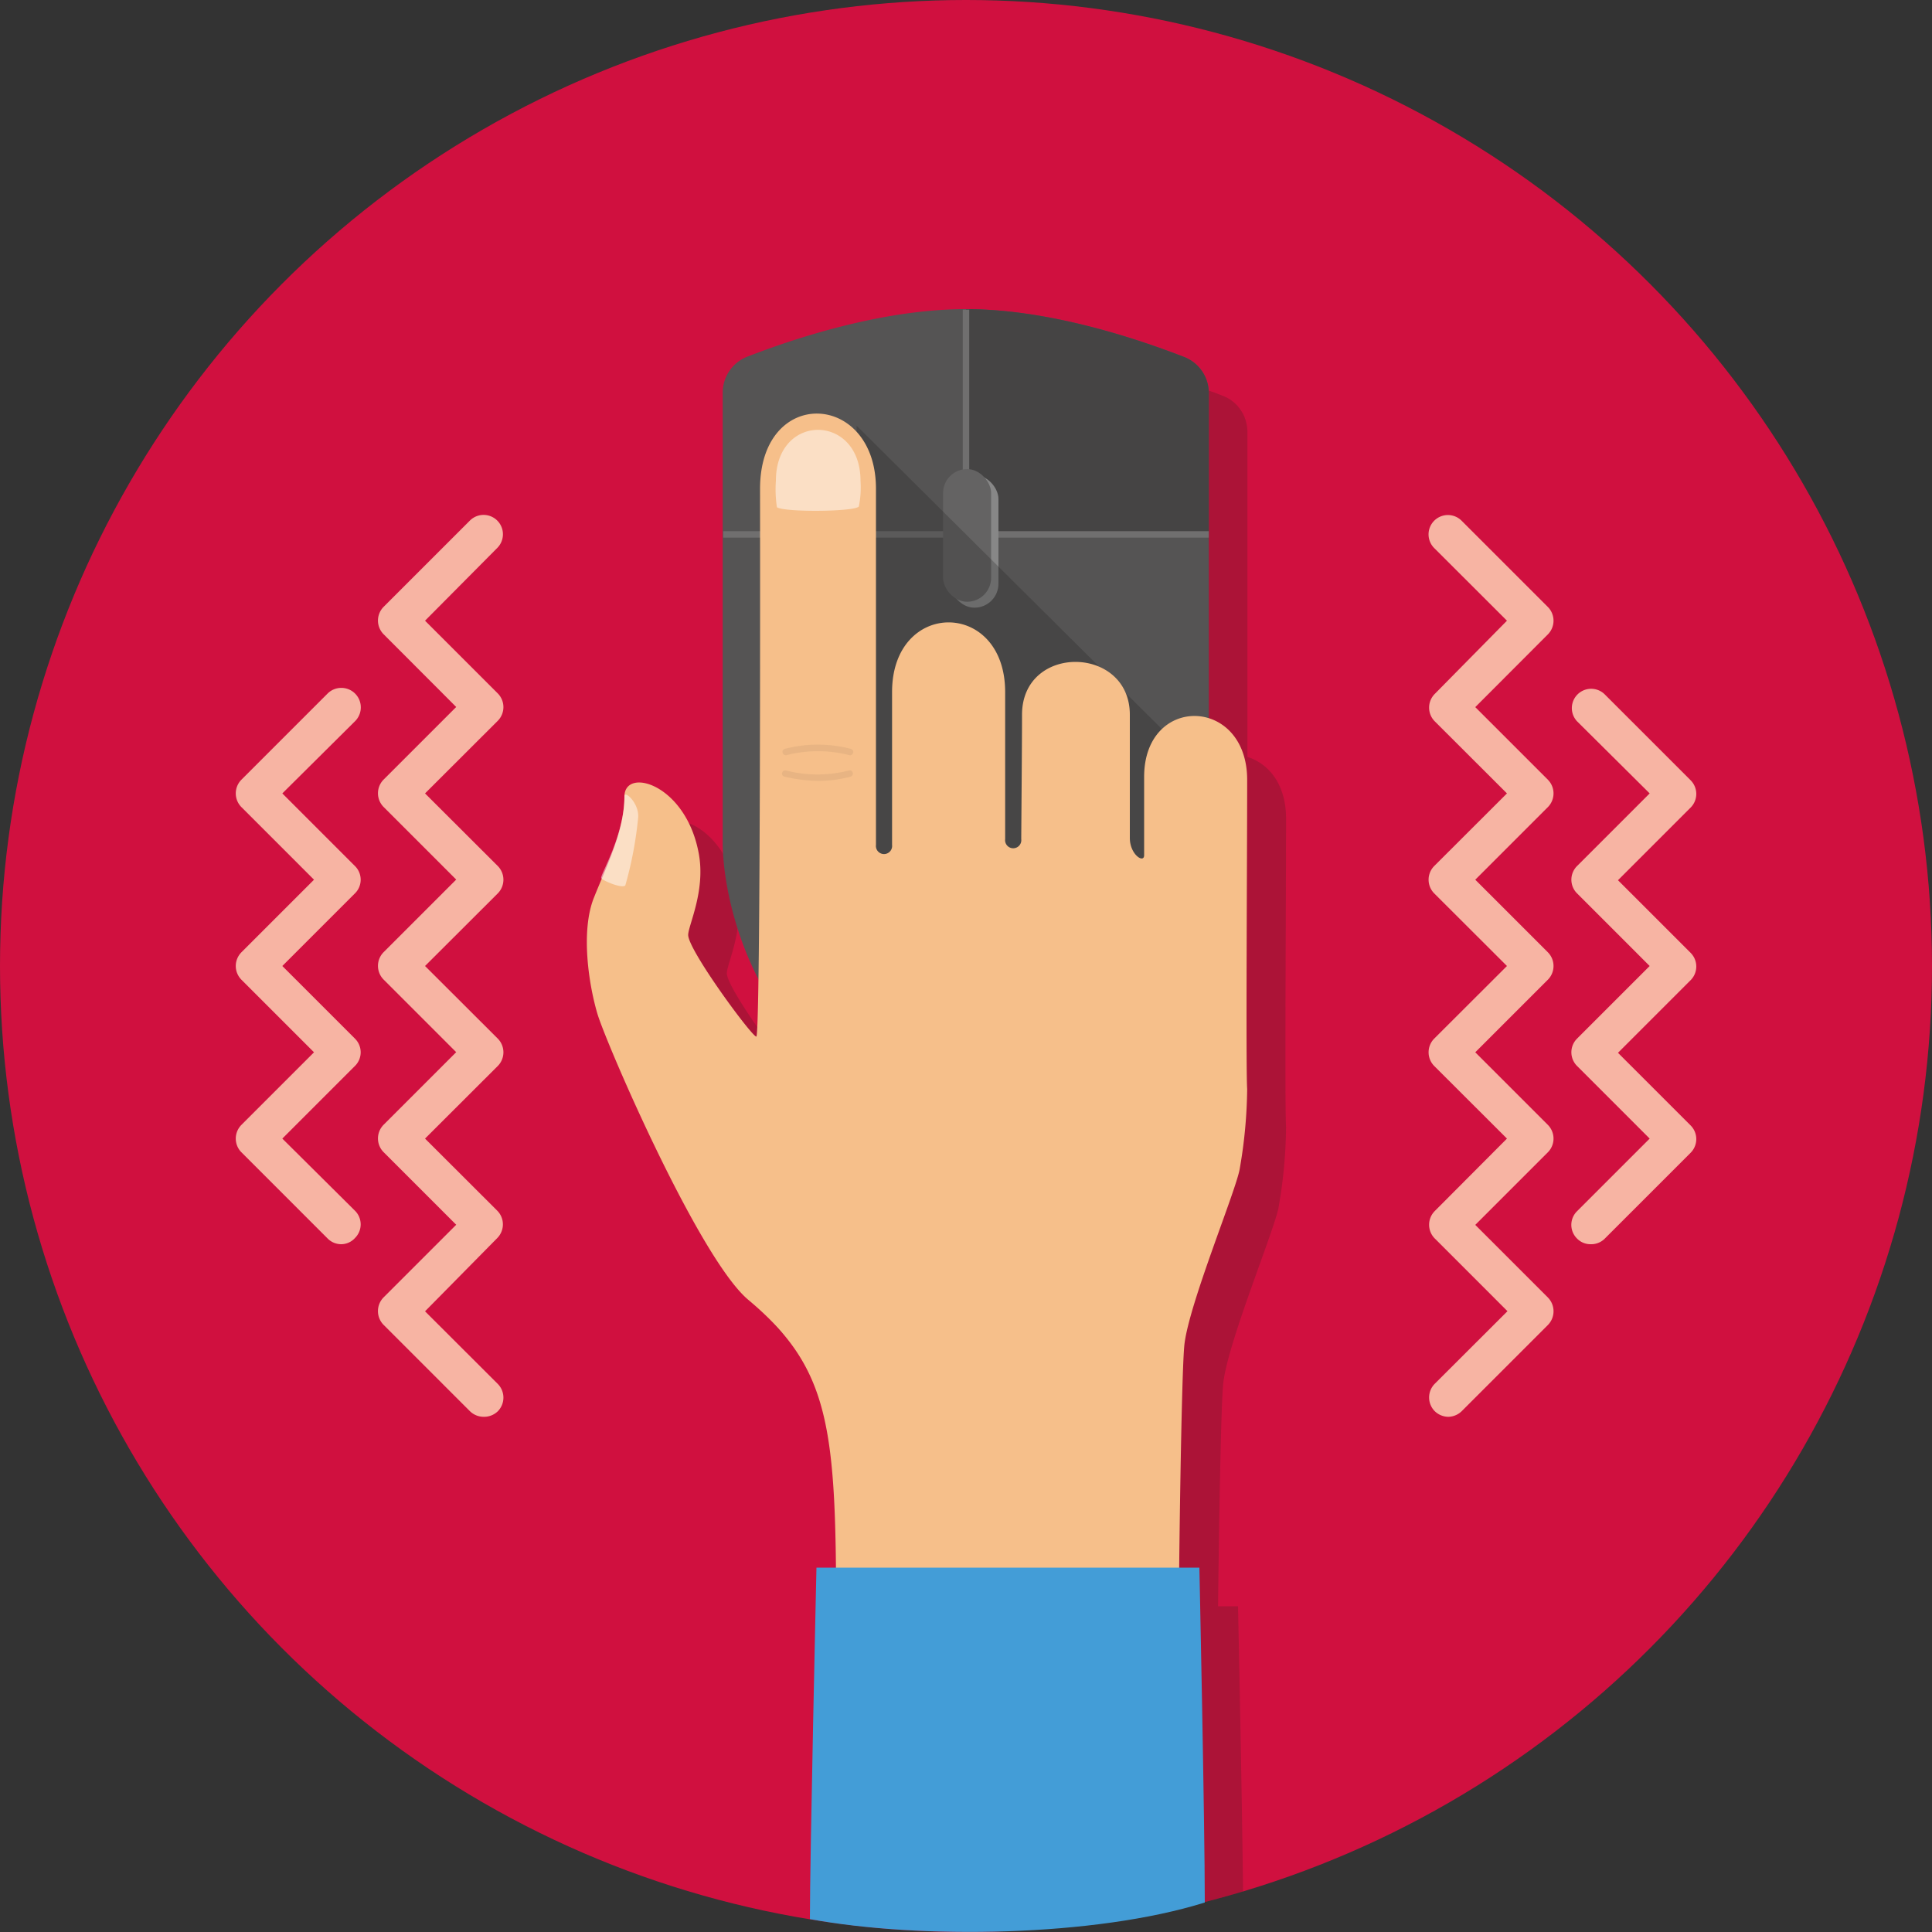 <svg xmlns="http://www.w3.org/2000/svg" viewBox="0 0 150 150"><rect x="0" y="0" width="150" height="150" fill="#333333" stroke="none"/><defs><style>.cls-1{isolation:isolate;}.cls-2{fill:#d0103f;}.cls-3{fill:#f7b4a3;}.cls-4{opacity:0.25;}.cls-15,.cls-4,.cls-6{mix-blend-mode:multiply;}.cls-5{fill:#1d1d1b;}.cls-6{opacity:0.2;}.cls-7{fill:#555454;}.cls-8{fill:#454444;}.cls-9{fill:#706f6f;}.cls-10{fill:#878787;}.cls-11{fill:#646363;}.cls-12{fill:#f6bf8a;}.cls-13{opacity:0.5;}.cls-14{fill:#fff;}.cls-15{opacity:0.07;}.cls-16{fill:#439dd7;}</style></defs><g class="cls-1"><g id="Calque_1" data-name="Calque 1"><circle class="cls-2" cx="75" cy="75" r="75"/><path class="cls-3" d="M112.45,110a1.53,1.53,0,0,1-1.06-.44,1.51,1.51,0,0,1,0-2.12l5.65-5.64-5.65-5.65a1.51,1.51,0,0,1,0-2.12L117,88.4l-5.65-5.64a1.51,1.51,0,0,1,0-2.12L117,75l-5.65-5.64a1.51,1.51,0,0,1,0-2.12L117,61.6,111.39,56a1.51,1.51,0,0,1,0-2.12L117,48.19l-5.65-5.64a1.5,1.5,0,1,1,2.13-2.12l6.7,6.7a1.51,1.51,0,0,1,0,2.12l-5.64,5.65,5.64,5.64a1.51,1.51,0,0,1,0,2.12l-5.64,5.64,5.64,5.64a1.51,1.51,0,0,1,0,2.12l-5.64,5.64,5.64,5.64a1.51,1.51,0,0,1,0,2.12l-5.64,5.64,5.64,5.64a1.52,1.52,0,0,1,0,2.13l-6.7,6.7A1.53,1.53,0,0,1,112.45,110Z"/><path class="cls-3" d="M123.5,96.6a1.45,1.45,0,0,1-1.06-.44,1.49,1.49,0,0,1,0-2.12l5.64-5.64-5.64-5.64a1.5,1.5,0,0,1,0-2.12L128.08,75l-5.64-5.64a1.5,1.5,0,0,1,0-2.12l5.64-5.64L122.44,56a1.5,1.5,0,0,1,2.12-2.12l6.7,6.7a1.5,1.5,0,0,1,0,2.12l-5.64,5.64,5.64,5.64a1.5,1.5,0,0,1,0,2.12l-5.64,5.64,5.64,5.64a1.5,1.5,0,0,1,0,2.12l-6.7,6.7A1.48,1.48,0,0,1,123.5,96.6Z"/><path class="cls-3" d="M37.54,110a1.53,1.53,0,0,1-1.06-.44l-6.7-6.7a1.52,1.52,0,0,1,0-2.13l5.64-5.64-5.64-5.64a1.51,1.51,0,0,1,0-2.12l5.64-5.64-5.64-5.64a1.51,1.51,0,0,1,0-2.12l5.64-5.64-5.64-5.64a1.51,1.51,0,0,1,0-2.12l5.64-5.64-5.64-5.65a1.51,1.51,0,0,1,0-2.12l6.7-6.7a1.5,1.5,0,1,1,2.13,2.12L33,48.19l5.65,5.65a1.51,1.51,0,0,1,0,2.12L33,61.6l5.65,5.64a1.51,1.51,0,0,1,0,2.12L33,75l5.65,5.64a1.51,1.51,0,0,1,0,2.12L33,88.4,38.61,94a1.51,1.51,0,0,1,0,2.12L33,101.81l5.65,5.64a1.51,1.51,0,0,1,0,2.12A1.53,1.53,0,0,1,37.54,110Z"/><path class="cls-3" d="M26.5,96.6a1.48,1.48,0,0,1-1.06-.44l-6.7-6.7a1.51,1.51,0,0,1,0-2.12l5.64-5.64-5.64-5.64a1.51,1.51,0,0,1,0-2.12l5.64-5.64-5.64-5.64a1.51,1.51,0,0,1,0-2.12l6.7-6.7A1.5,1.5,0,0,1,27.56,56L21.92,61.6l5.64,5.64a1.49,1.49,0,0,1,0,2.12L21.92,75l5.64,5.64a1.49,1.49,0,0,1,0,2.12L21.92,88.4,27.56,94a1.49,1.49,0,0,1,0,2.12A1.45,1.45,0,0,1,26.5,96.6Z"/><g class="cls-4"><polygon class="cls-5" points="66.03 33.05 93.37 60.22 93.37 66.72 65.97 69.11 66.03 33.05"/></g><g class="cls-6"><path class="cls-5" d="M99.85,63.55c0-2.69-1.38-4.28-3-4.78V33.53h0a3,3,0,0,0-.14-.9,2.62,2.62,0,0,0-.38-.79,3,3,0,0,0-.27-.35,3,3,0,0,0-1.1-.75l-.66-.26C92.9,30,91,29.29,88.86,28.7c-.73-.2-1.48-.4-2.25-.57A38.66,38.66,0,0,0,78,27c-6.67,0-13.68,2.41-17,3.7a3,3,0,0,0-1.89,2.79v35A24.54,24.54,0,0,0,61.88,79a40.86,40.86,0,0,1-.16,4.46c-.35,0-5.29-6.71-5.29-7.89,0-.73,1.35-3.39.83-6.28-1-5.43-5.78-6.79-5.78-4.46,0,.3,0,.61-.06.91,0,0,0,.08,0,.12a14.32,14.32,0,0,1-.89,3.3,15.65,15.65,0,0,0-.81,2h0c-.21.49-.41,1-.6,1.48-1,2.62-.42,6.76.27,9s7.91,19,11.72,22.22c5.8,4.86,6.69,9.11,6.81,20.79H66.39s-.39,17.15-.48,24.72A75.71,75.71,0,0,0,75,150a74.85,74.85,0,0,0,21.51-3.15c-.09-8.12-.39-22.14-.39-22.14H94.57c.07-6,.22-15.79.41-17.37.38-3.24,4.07-12.08,4.3-13.67a37.73,37.73,0,0,0,.57-6.15C99.74,86,99.85,69.48,99.85,63.55Z"/></g><path class="cls-7" d="M75,86c14.85,0,18.85-14.6,18.85-20.47v-35A3,3,0,0,0,92,27.74C88.68,26.45,81.67,24,75,24s-13.68,2.41-17,3.7a3,3,0,0,0-1.89,2.79v35C56.15,71.36,60.15,86,75,86Z"/><path class="cls-8" d="M93.85,41.49v-11A3,3,0,0,0,92,27.74C88.68,26.45,81.67,24,75,24V41.49Z"/><rect class="cls-9" x="74.75" y="24.04" width="0.5" height="22.46"/><rect class="cls-9" x="56.15" y="41.24" width="37.7" height="0.5"/><rect class="cls-10" x="73.79" y="36.88" width="3.73" height="10.3" rx="1.86"/><rect class="cls-11" x="73.22" y="36.42" width="3.73" height="10.3" rx="1.86"/><g class="cls-4"><polygon class="cls-5" points="66.51 33.05 93.85 60.22 93.85 66.72 66.45 69.11 66.51 33.05"/></g><path class="cls-12" d="M64.92,125.74c0-14.81-.4-19.44-6.82-24.82C54.29,97.73,47.06,81,46.38,78.7s-1.3-6.42-.27-9,2.37-5.22,2.37-7.85c0-2.33,4.8-1,5.78,4.46.52,2.89-.83,5.55-.83,6.28,0,1.18,4.94,7.89,5.29,7.89s.29-41,.29-42.53c0-8,9-7.57,9,0V65.6a.63.63,0,1,0,1.25,0c0-.8,0-11.08,0-11.87,0-7.21,8.78-7.21,8.78,0V65.15a.63.63,0,1,0,1.25,0c0-.69.06-7.26.06-9.66,0-5.53,8.37-5.4,8.37,0,0,4,0,8.89,0,9.57,0,1.3,1.11,2,1.11,1.34V60.32c0-6.43,8-6.26,8,.23,0,5.93-.11,22.48,0,24a37.73,37.73,0,0,1-.57,6.15c-.23,1.59-3.92,10.43-4.3,13.67-.24,2.07-.44,18.21-.44,21.4"/><g class="cls-13"><path class="cls-14" d="M60.24,37.33c0-5.31,6.57-5.24,6.57,0a7.48,7.48,0,0,1-.13,2c-.39.41-5.8.45-6.36.05A9.26,9.26,0,0,1,60.24,37.33Z"/></g><g class="cls-15"><path class="cls-5" d="M61,58.63a.25.25,0,0,1-.24-.19.24.24,0,0,1,.18-.3,10.15,10.15,0,0,1,5.11,0,.25.25,0,0,1,.19.3.25.25,0,0,1-.3.19,9.82,9.82,0,0,0-4.88,0Z"/></g><g class="cls-15"><path class="cls-5" d="M63.57,60.63a12.28,12.28,0,0,1-2.66-.33.24.24,0,0,1-.19-.29.25.25,0,0,1,.3-.19,9.86,9.86,0,0,0,4.89,0,.24.24,0,0,1,.3.18.25.25,0,0,1-.18.3A9.69,9.69,0,0,1,63.57,60.63Z"/></g><path class="cls-16" d="M63.39,121.71H93.12s.42,19.83.42,26C85,150.38,71.41,150.57,62.88,149,62.88,144.16,63.39,121.71,63.39,121.71Z"/><g class="cls-13"><path class="cls-14" d="M48.48,61.81c0-.47,1.13.52,1.07,1.63a29.52,29.52,0,0,1-1,5.3c-.23.28-1.74-.36-1.87-.56S48.48,64.92,48.48,61.81Z"/></g></g></g></svg>